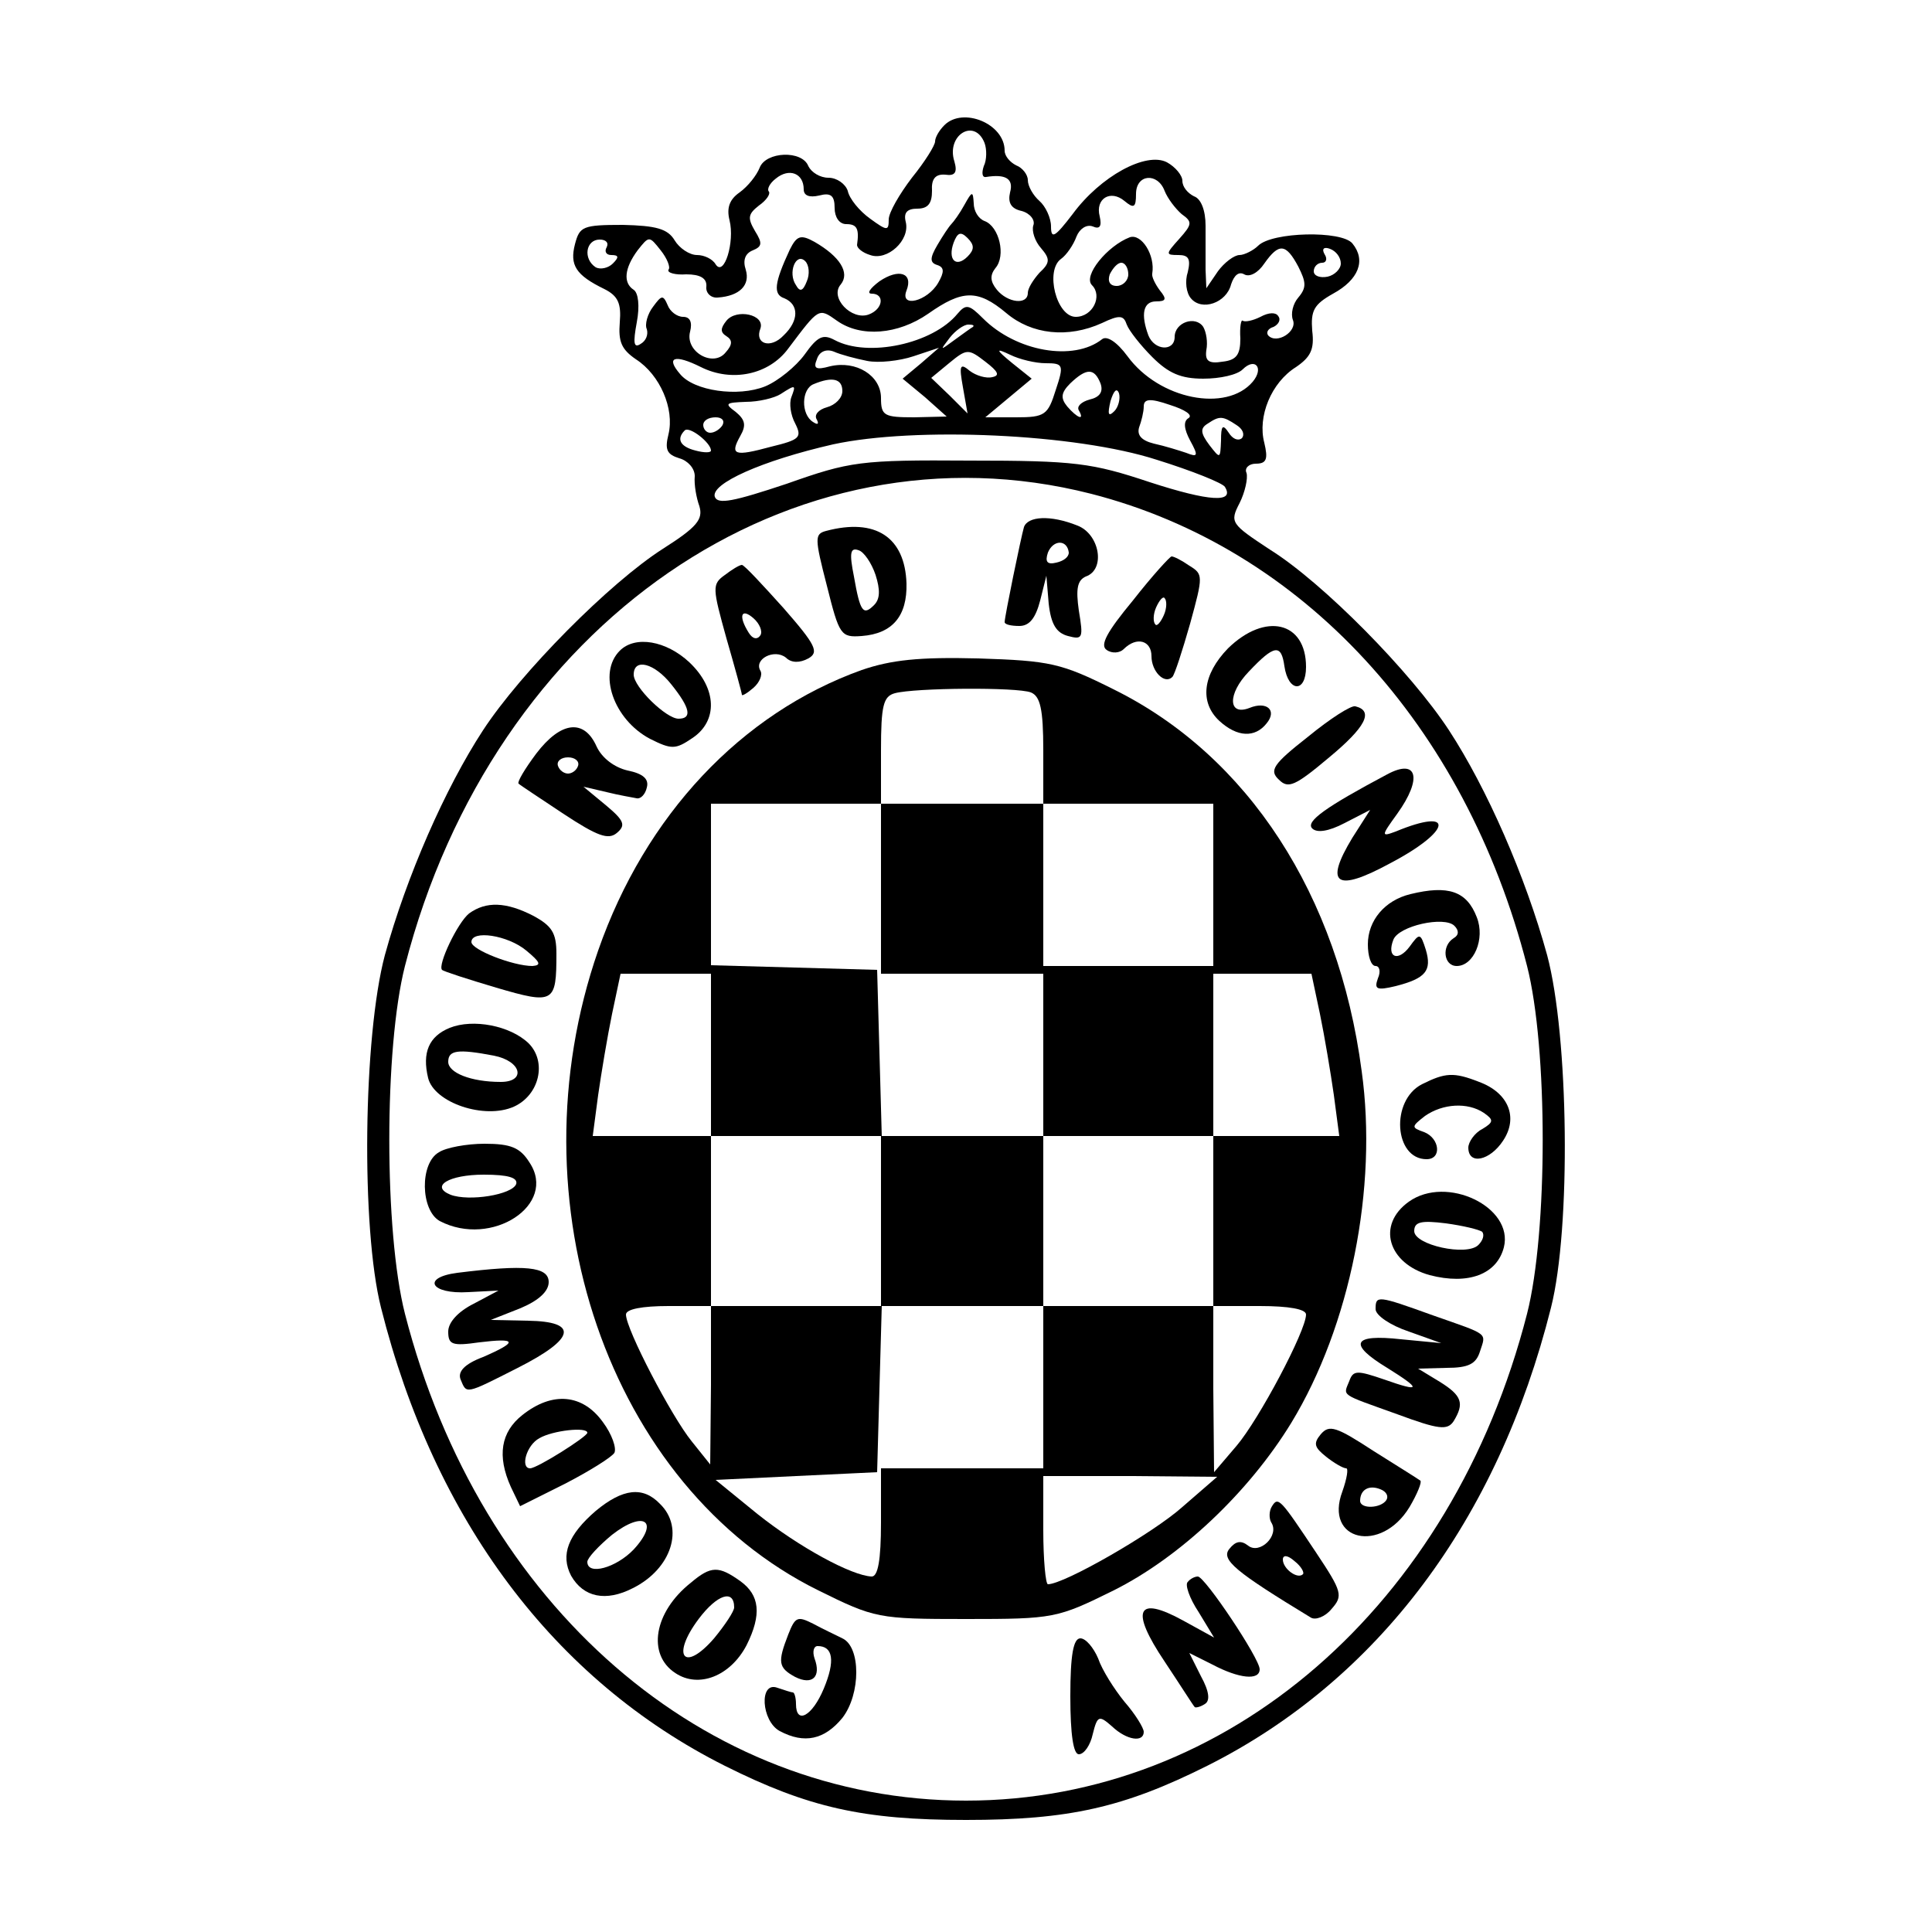 <?xml version="1.0" standalone="no"?>
<!DOCTYPE svg PUBLIC "-//W3C//DTD SVG 20010904//EN"
 "http://www.w3.org/TR/2001/REC-SVG-20010904/DTD/svg10.dtd">
<svg version="1.0" xmlns="http://www.w3.org/2000/svg"
 width="250pt" height="250pt" viewBox="0 0 250 250"
 preserveAspectRatio="xMidYMid meet">
<g transform="translate(0,250) scale(0.1,-0.1)"
fill="#000000" stroke="none">
<path d="M1222 2338 c-7 -7 -12 -16 -12 -21 0 -5 -13 -26 -30 -47 -16 -21 -30
-45 -30 -54 0 -15 -2 -15 -24 1 -14 10 -27 26 -29 36 -3 9 -14 17 -25 17 -11
0 -22 7 -26 15 -8 21 -55 19 -63 -2 -4 -10 -15 -24 -26 -32 -13 -9 -17 -20
-13 -36 7 -28 -7 -74 -18 -57 -4 7 -15 12 -24 12 -10 0 -23 9 -29 19 -9 15
-24 19 -67 20 -52 0 -56 -2 -62 -25 -7 -27 1 -40 38 -58 18 -9 22 -19 20 -43
-2 -25 2 -35 21 -48 31 -20 50 -64 42 -97 -5 -20 -2 -26 14 -31 11 -3 20 -13
20 -23 -1 -11 2 -28 6 -39 5 -17 -3 -27 -47 -55 -69 -44 -184 -160 -233 -235
-49 -75 -99 -189 -127 -291 -28 -105 -31 -353 -5 -456 69 -275 224 -482 445
-593 108 -54 179 -70 312 -70 133 0 204 16 312 70 221 111 376 318 445 593 26
103 23 351 -5 456 -28 102 -78 216 -127 291 -49 75 -163 191 -232 234 -50 33
-52 35 -39 60 7 14 11 32 9 39 -3 6 3 12 12 12 14 0 16 6 11 27 -9 34 9 78 41
98 19 13 24 23 21 47 -2 26 2 34 27 48 33 18 43 43 25 65 -14 17 -104 15 -122
-3 -6 -6 -18 -12 -24 -12 -7 0 -20 -10 -28 -21 l-15 -22 -1 24 c0 13 0 39 0
57 0 20 -6 35 -15 38 -8 4 -15 12 -15 20 0 7 -9 18 -20 24 -27 14 -86 -18
-122 -67 -23 -30 -28 -33 -28 -16 0 11 -7 26 -15 33 -8 7 -15 19 -15 27 0 7
-7 16 -15 19 -8 4 -15 12 -15 19 0 35 -54 57 -78 33z m52 -23 c3 -8 3 -22 -1
-30 -3 -9 -2 -15 3 -14 25 4 36 -2 31 -20 -3 -13 1 -21 15 -24 11 -3 18 -12
15 -19 -2 -7 2 -20 10 -29 12 -14 12 -19 -2 -32 -8 -9 -15 -20 -15 -26 0 -16
-26 -13 -40 4 -9 11 -9 19 -2 28 14 16 5 54 -14 61 -8 3 -14 13 -14 23 -1 16
-2 16 -12 -2 -6 -11 -14 -22 -17 -25 -3 -3 -11 -15 -18 -27 -10 -17 -10 -23 0
-26 9 -3 9 -9 1 -23 -14 -24 -50 -33 -41 -10 9 23 -10 29 -35 12 -12 -9 -17
-16 -10 -16 17 0 15 -20 -4 -27 -22 -8 -51 22 -36 39 12 15 -1 36 -34 55 -18
10 -23 8 -32 -10 -20 -43 -22 -58 -7 -63 19 -8 19 -29 -1 -48 -17 -18 -38 -11
-30 9 6 18 -31 26 -44 10 -8 -10 -8 -15 0 -20 8 -5 8 -11 -1 -21 -16 -20 -53
1 -46 27 3 12 0 19 -9 19 -8 0 -17 7 -20 15 -6 14 -8 13 -19 -2 -7 -9 -11 -23
-8 -29 2 -7 -1 -15 -8 -19 -9 -6 -10 1 -5 28 4 21 2 38 -4 42 -14 9 -12 28 5
51 15 19 15 19 30 0 8 -10 13 -22 10 -25 -2 -4 9 -7 23 -6 18 0 27 -5 26 -16
-1 -8 6 -15 15 -14 28 2 42 16 36 36 -4 12 -1 21 9 25 12 5 13 9 3 25 -10 17
-9 22 5 33 10 7 15 15 13 18 -3 3 1 11 9 17 17 14 36 7 36 -14 0 -8 7 -11 20
-8 15 4 20 0 20 -16 0 -12 6 -21 15 -21 14 0 17 -6 14 -27 0 -4 7 -10 17 -13
22 -8 52 19 46 43 -3 12 2 17 15 17 14 0 19 7 19 23 -1 15 4 22 17 21 13 -2
16 3 12 17 -11 34 26 57 39 24z m233 -62 c4 -10 14 -23 22 -30 14 -10 14 -13
-3 -32 -18 -20 -18 -21 -1 -21 13 0 16 -5 12 -22 -4 -12 -2 -27 4 -34 14 -17
46 -6 52 18 4 12 10 17 17 13 7 -4 18 2 26 14 19 27 28 26 44 -4 10 -20 11
-27 0 -40 -7 -8 -10 -21 -7 -29 6 -15 -21 -32 -32 -20 -3 4 0 9 7 11 6 3 10 9
6 14 -3 5 -12 5 -23 -1 -10 -5 -20 -7 -23 -5 -2 2 -4 -8 -3 -23 0 -21 -5 -28
-23 -30 -18 -3 -23 1 -21 15 2 10 0 23 -4 30 -10 15 -37 6 -37 -13 0 -19 -26
-18 -34 2 -10 27 -7 44 10 44 13 0 14 3 5 14 -6 8 -11 18 -10 22 4 24 -14 52
-29 47 -29 -11 -61 -50 -49 -62 14 -14 1 -41 -21 -41 -25 0 -40 60 -19 75 7 5
16 18 20 29 4 10 13 16 21 13 9 -4 12 0 9 13 -6 23 14 35 32 20 12 -10 15 -9
15 9 0 26 28 28 37 4z m-255 -85 c-15 -15 -26 -4 -18 18 5 13 9 15 18 6 9 -9
9 -15 0 -24z m-467 12 c-3 -5 -1 -10 6 -10 10 0 10 -3 2 -11 -6 -6 -16 -8 -22
-5 -17 11 -13 36 5 36 8 0 12 -4 9 -10z m950 -21 c0 -7 -8 -15 -17 -17 -10 -2
-18 1 -18 7 0 6 5 11 11 11 5 0 7 5 3 11 -4 7 -1 10 7 7 8 -3 14 -11 14 -19z
m-691 -23 c-5 -13 -9 -14 -14 -5 -11 16 0 43 12 31 5 -5 6 -17 2 -26z m416 9
c0 -8 -7 -15 -15 -15 -9 0 -12 6 -9 15 4 8 10 15 15 15 5 0 9 -7 9 -15z m-158
-50 c33 -28 80 -33 124 -13 23 11 28 10 32 -2 3 -8 18 -27 33 -42 21 -21 37
-28 66 -28 22 0 44 5 51 12 16 16 28 2 13 -16 -34 -40 -121 -23 -162 33 -14
19 -27 27 -33 22 -37 -29 -111 -16 -154 27 -18 18 -22 19 -33 6 -32 -39 -116
-57 -159 -34 -15 8 -22 5 -39 -19 -11 -15 -34 -34 -51 -41 -35 -14 -92 -6
-110 16 -19 22 -7 26 27 9 40 -20 88 -10 113 24 40 53 39 53 63 36 31 -22 79
-18 118 9 44 31 64 32 101 1z m-43 -18 c-2 -1 -13 -9 -24 -17 -19 -14 -19 -14
-6 3 7 9 18 17 24 17 6 0 8 -1 6 -3z m-137 -44 c15 -3 42 0 60 6 l33 11 -23
-20 -24 -20 29 -24 28 -25 -42 -1 c-39 0 -43 2 -43 25 0 29 -32 49 -66 41 -18
-5 -22 -3 -17 9 3 10 12 14 22 10 9 -4 28 -9 43 -12z m162 -21 c-8 -2 -21 2
-29 8 -13 11 -14 7 -9 -21 l6 -34 -23 23 -24 23 23 19 c23 19 25 19 47 2 17
-13 19 -18 9 -20z m69 18 c23 0 24 -2 13 -35 -10 -32 -14 -35 -51 -35 l-40 0
30 25 30 25 -25 20 c-22 18 -22 20 -3 11 12 -6 33 -11 46 -11z m71 -26 c4 -11
-1 -18 -14 -21 -11 -3 -17 -9 -14 -14 8 -14 -2 -10 -15 5 -9 11 -8 18 4 30 21
20 31 20 39 0z m-334 -10 c0 -9 -9 -18 -20 -21 -11 -3 -17 -10 -13 -16 3 -6 1
-7 -5 -3 -16 10 -15 43 1 49 24 10 37 7 37 -9z m-66 -8 c-3 -8 -1 -23 5 -34 9
-18 6 -21 -31 -30 -48 -13 -54 -11 -40 14 8 14 6 21 -6 31 -15 11 -13 12 13
13 17 0 37 5 45 10 20 13 20 12 14 -4z m418 -18 c-8 -8 -9 -4 -5 13 4 13 8 18
11 10 2 -7 -1 -18 -6 -23z m96 -9 c-7 -4 -6 -14 2 -29 11 -20 10 -22 -5 -16
-9 3 -28 9 -42 12 -16 4 -22 11 -19 21 3 8 6 20 6 27 0 10 8 11 34 2 19 -6 30
-13 24 -17z m-603 -9 c-3 -5 -10 -10 -16 -10 -5 0 -9 5 -9 10 0 6 7 10 16 10
8 0 12 -4 9 -10z m665 0 c8 -5 11 -12 7 -17 -5 -4 -12 -1 -17 7 -8 12 -10 9
-10 -10 -1 -24 -1 -24 -15 -6 -12 16 -12 22 -2 28 15 10 19 10 37 -2z m-680
-33 c0 -3 -9 -3 -20 0 -20 5 -25 15 -14 26 6 6 34 -16 34 -26z m577 -12 c45
-14 85 -30 88 -35 13 -21 -20 -19 -97 6 -75 25 -97 28 -233 28 -142 1 -155 -1
-237 -30 -69 -23 -89 -27 -93 -17 -6 17 61 47 153 68 106 23 314 14 419 -20z
m-85 -44 c273 -70 484 -299 564 -611 27 -106 27 -344 0 -450 -97 -378 -387
-630 -726 -630 -339 0 -629 252 -726 630 -27 106 -27 344 0 450 114 444 500
710 888 611z"/>
<path d="M1325 1818 c-4 -14 -25 -116 -25 -123 0 -3 8 -5 19 -5 13 0 21 10 27
33 l8 32 3 -36 c3 -27 10 -38 25 -42 19 -5 20 -3 14 33 -4 28 -2 39 9 44 26 9
18 55 -11 66 -35 14 -64 12 -69 -2z m58 -33 c0 -6 -7 -11 -16 -13 -12 -3 -15
1 -11 13 7 17 25 17 27 0z"/>
<path d="M1069 1813 c-15 -4 -15 -9 1 -71 16 -64 18 -67 45 -65 40 3 59 26 58
68 -2 60 -40 85 -104 68z m64 -57 c6 -19 6 -31 -2 -39 -14 -14 -18 -9 -26 37
-6 30 -5 38 6 34 7 -2 17 -17 22 -32z"/>
<path d="M1466 1723 c-34 -41 -43 -58 -34 -64 7 -5 17 -4 22 1 17 17 36 11 36
-9 0 -20 17 -37 27 -27 3 3 13 34 23 69 17 62 17 64 -1 75 -10 7 -20 12 -23
12 -2 0 -25 -25 -50 -57z m40 -19 c-4 -9 -9 -15 -11 -12 -3 3 -3 13 1 22 4 9
9 15 11 12 3 -3 3 -13 -1 -22z"/>
<path d="M938 1756 c-17 -12 -16 -17 2 -82 11 -38 20 -71 20 -73 0 -2 7 2 15
9 8 7 12 17 9 22 -9 15 18 29 33 17 7 -7 18 -7 29 -1 14 8 10 17 -32 65 -27
30 -51 56 -54 56 -3 0 -13 -6 -22 -13z m46 -78 c-4 -6 -10 -5 -15 3 -14 22
-10 33 6 19 8 -7 12 -17 9 -22z"/>
<path d="M1589 1661 c-33 -34 -37 -70 -11 -94 23 -21 46 -22 61 -3 14 17 0 29
-22 20 -28 -11 -29 18 -1 47 33 35 42 36 46 7 5 -34 28 -35 28 -1 0 59 -53 71
-101 24z"/>
<path d="M802 1658 c-29 -29 -8 -89 39 -114 28 -14 33 -14 55 1 33 22 32 64
-4 98 -30 28 -70 35 -90 15z m67 -44 c24 -30 27 -44 9 -44 -16 0 -58 41 -58
57 0 22 27 15 49 -13z"/>
<path d="M1115 1633 c-156 -56 -280 -188 -341 -363 -113 -325 14 -694 285
-828 73 -36 77 -37 191 -37 114 0 118 1 191 37 86 43 175 127 230 217 76 125
112 304 91 455 -30 228 -147 408 -321 494 -68 34 -82 37 -175 40 -77 2 -113
-2 -151 -15z m219 -29 c12 -5 16 -21 16 -75 l0 -69 110 0 110 0 0 -105 0 -105
-110 0 -110 0 0 105 0 105 -105 0 -105 0 0 -110 0 -110 105 0 105 0 0 -105 0
-105 110 0 110 0 0 105 0 105 63 0 64 0 11 -52 c6 -29 14 -77 18 -105 l7 -53
-82 0 -81 0 0 -110 0 -110 60 0 c38 0 60 -4 60 -11 0 -21 -61 -136 -90 -170
l-29 -34 -1 108 0 107 -110 0 -110 0 0 -105 0 -105 -105 0 -105 0 0 -70 c0
-49 -4 -70 -12 -70 -26 1 -94 38 -148 81 l-54 44 104 5 105 5 3 108 3 107
-111 0 -110 0 0 -102 -1 -103 -24 30 c-26 32 -85 145 -85 164 0 7 21 11 55 11
l55 0 0 110 0 110 -76 0 -77 0 7 53 c4 28 12 76 18 105 l11 52 59 0 58 0 0
-105 0 -105 110 0 111 0 -3 108 -3 107 -107 3 -108 3 0 104 0 105 110 0 110 0
0 69 c0 58 3 70 18 74 26 7 158 8 176 1z m196 -1054 c-38 -34 -153 -100 -174
-100 -3 0 -6 32 -6 70 l0 70 113 0 112 -1 -45 -39z"/>
<path d="M1140 920 l0 -110 105 0 105 0 0 110 0 110 -105 0 -105 0 0 -110z"/>
<path d="M1693 1547 c-46 -36 -51 -44 -38 -56 12 -12 21 -8 65 29 47 39 58 60
34 66 -5 2 -33 -16 -61 -39z"/>
<path d="M694 1525 c-15 -20 -25 -37 -23 -39 2 -2 28 -19 58 -39 44 -29 58
-34 69 -25 12 10 10 16 -14 36 l-29 24 30 -7 c16 -4 34 -7 39 -8 5 -1 11 5 13
14 3 11 -5 18 -25 22 -17 4 -33 16 -40 31 -16 36 -46 33 -78 -9z m54 -16 c-2
-6 -8 -10 -13 -10 -5 0 -11 4 -13 10 -2 6 4 11 13 11 9 0 15 -5 13 -11z"/>
<path d="M1795 1498 c-79 -42 -106 -61 -97 -70 6 -6 21 -4 42 7 l33 17 -23
-36 c-37 -61 -21 -71 49 -33 80 42 84 73 7 41 -19 -7 -19 -6 2 23 33 46 26 72
-13 51z"/>
<path d="M1825 1343 c-33 -8 -55 -34 -55 -65 0 -15 4 -28 10 -28 5 0 7 -7 3
-16 -5 -14 -2 -16 23 -10 39 10 47 20 39 47 -7 22 -8 22 -21 4 -15 -20 -30
-14 -21 9 7 18 66 31 79 18 6 -6 6 -12 -1 -16 -16 -10 -13 -36 4 -36 22 0 37
35 26 63 -13 34 -37 42 -86 30z"/>
<path d="M607 1318 c-15 -12 -41 -67 -35 -73 2 -2 33 -12 70 -23 75 -22 78
-20 78 44 0 27 -6 36 -30 49 -35 18 -61 19 -83 3z m74 -48 c18 -15 20 -19 8
-20 -25 0 -79 21 -79 31 0 16 47 9 71 -11z"/>
<path d="M582 1170 c-27 -11 -36 -32 -28 -65 8 -32 73 -54 111 -37 33 15 43
58 19 82 -24 23 -72 32 -102 20z m57 -36 c36 -7 42 -34 9 -34 -39 0 -68 12
-68 26 0 15 12 17 59 8z"/>
<path d="M1840 1097 c-41 -21 -36 -97 6 -97 20 0 17 27 -3 35 -17 6 -17 7 1
21 23 16 55 18 76 4 13 -9 13 -12 -2 -21 -10 -5 -18 -17 -18 -24 0 -23 28 -17
45 9 20 30 7 62 -31 76 -33 13 -44 12 -74 -3z"/>
<path d="M568 1009 c-25 -14 -24 -75 1 -89 67 -35 153 21 116 76 -12 19 -24
24 -58 24 -23 0 -50 -5 -59 -11z m100 -41 c-5 -14 -61 -23 -85 -14 -27 11 -2
26 43 26 32 0 44 -4 42 -12z"/>
<path d="M1823 945 c-42 -30 -27 -80 27 -95 50 -13 87 1 96 36 13 52 -74 94
-123 59z m95 -39 c3 -4 1 -11 -5 -17 -15 -15 -83 0 -83 18 0 12 9 14 41 10 22
-3 43 -8 47 -11z"/>
<path d="M592 853 c-47 -6 -35 -28 14 -25 l39 2 -32 -17 c-20 -10 -33 -24 -33
-36 0 -17 5 -19 40 -14 49 6 51 1 5 -19 -24 -9 -33 -19 -29 -29 8 -19 5 -20
74 15 75 38 79 60 13 61 l-48 1 38 15 c24 10 37 22 37 34 0 20 -30 23 -118 12z"/>
<path d="M1780 806 c0 -8 19 -21 43 -29 l42 -15 -52 5 c-63 7 -69 -6 -18 -37
45 -28 44 -32 -4 -15 -35 12 -40 12 -45 -2 -8 -20 -13 -16 62 -43 54 -20 65
-21 73 -9 14 23 11 33 -18 51 l-28 17 37 1 c28 0 38 5 43 21 8 25 13 21 -61
47 -72 26 -74 26 -74 8z"/>
<path d="M676 669 c-28 -22 -33 -53 -15 -93 l12 -25 58 29 c31 16 60 34 64 40
3 6 -3 24 -15 40 -26 36 -65 40 -104 9z m84 -23 c0 -5 -65 -46 -74 -46 -13 0
-5 30 12 39 17 10 62 15 62 7z"/>
<path d="M1709 644 c-10 -12 -8 -17 7 -29 10 -8 22 -15 26 -15 3 0 1 -13 -5
-30 -24 -64 50 -81 87 -20 10 17 16 32 14 34 -1 1 -28 18 -60 38 -49 32 -58
35 -69 22z m85 -85 c-7 -11 -34 -12 -34 -1 0 14 11 21 26 15 8 -3 11 -9 8 -14z"/>
<path d="M771 545 c-36 -31 -46 -57 -32 -84 16 -28 45 -34 80 -16 50 25 67 78
35 109 -22 23 -48 20 -83 -9z m49 -50 c-23 -24 -60 -34 -60 -16 0 5 15 21 32
35 41 32 62 18 28 -19z"/>
<path d="M1646 551 c-4 -6 -4 -16 -1 -21 11 -17 -15 -42 -30 -30 -9 7 -16 6
-24 -4 -12 -14 8 -30 105 -89 6 -4 19 1 27 11 15 17 14 22 -20 73 -46 69 -49
73 -57 60z m40 -88 c-7 -7 -26 7 -26 19 0 6 6 6 15 -2 9 -7 13 -15 11 -17z"/>
<path d="M894 452 c-48 -38 -57 -93 -20 -117 30 -20 71 -4 92 36 20 40 17 65
-8 83 -28 20 -38 20 -64 -2z m56 -32 c0 -5 -12 -23 -26 -40 -39 -45 -56 -23
-20 25 24 32 46 39 46 15z"/>
<path d="M1537 453 c-4 -3 2 -21 14 -39 l20 -33 -40 22 c-60 33 -69 14 -24
-53 20 -30 37 -57 39 -59 1 -1 7 0 13 4 7 4 6 16 -5 36 l-15 30 30 -15 c34
-18 61 -21 61 -6 0 14 -71 120 -80 120 -4 0 -10 -3 -13 -7z"/>
<path d="M1020 385 c-14 -36 -13 -43 9 -55 22 -11 34 0 25 24 -3 9 -1 16 4 16
20 0 23 -19 8 -55 -15 -36 -36 -47 -36 -20 0 8 -2 15 -4 15 -2 0 -11 3 -20 6
-24 9 -21 -43 3 -56 32 -17 58 -11 81 17 24 31 24 92 0 103 -8 4 -25 12 -38
19 -20 10 -23 9 -32 -14z"/>
<path d="M1385 305 c0 -50 4 -75 11 -75 7 0 15 12 18 26 6 24 8 25 25 10 19
-18 41 -21 41 -7 0 5 -11 23 -25 39 -13 16 -29 41 -34 56 -6 14 -16 26 -23 26
-9 0 -13 -21 -13 -75z"/>
</g>
</svg>
